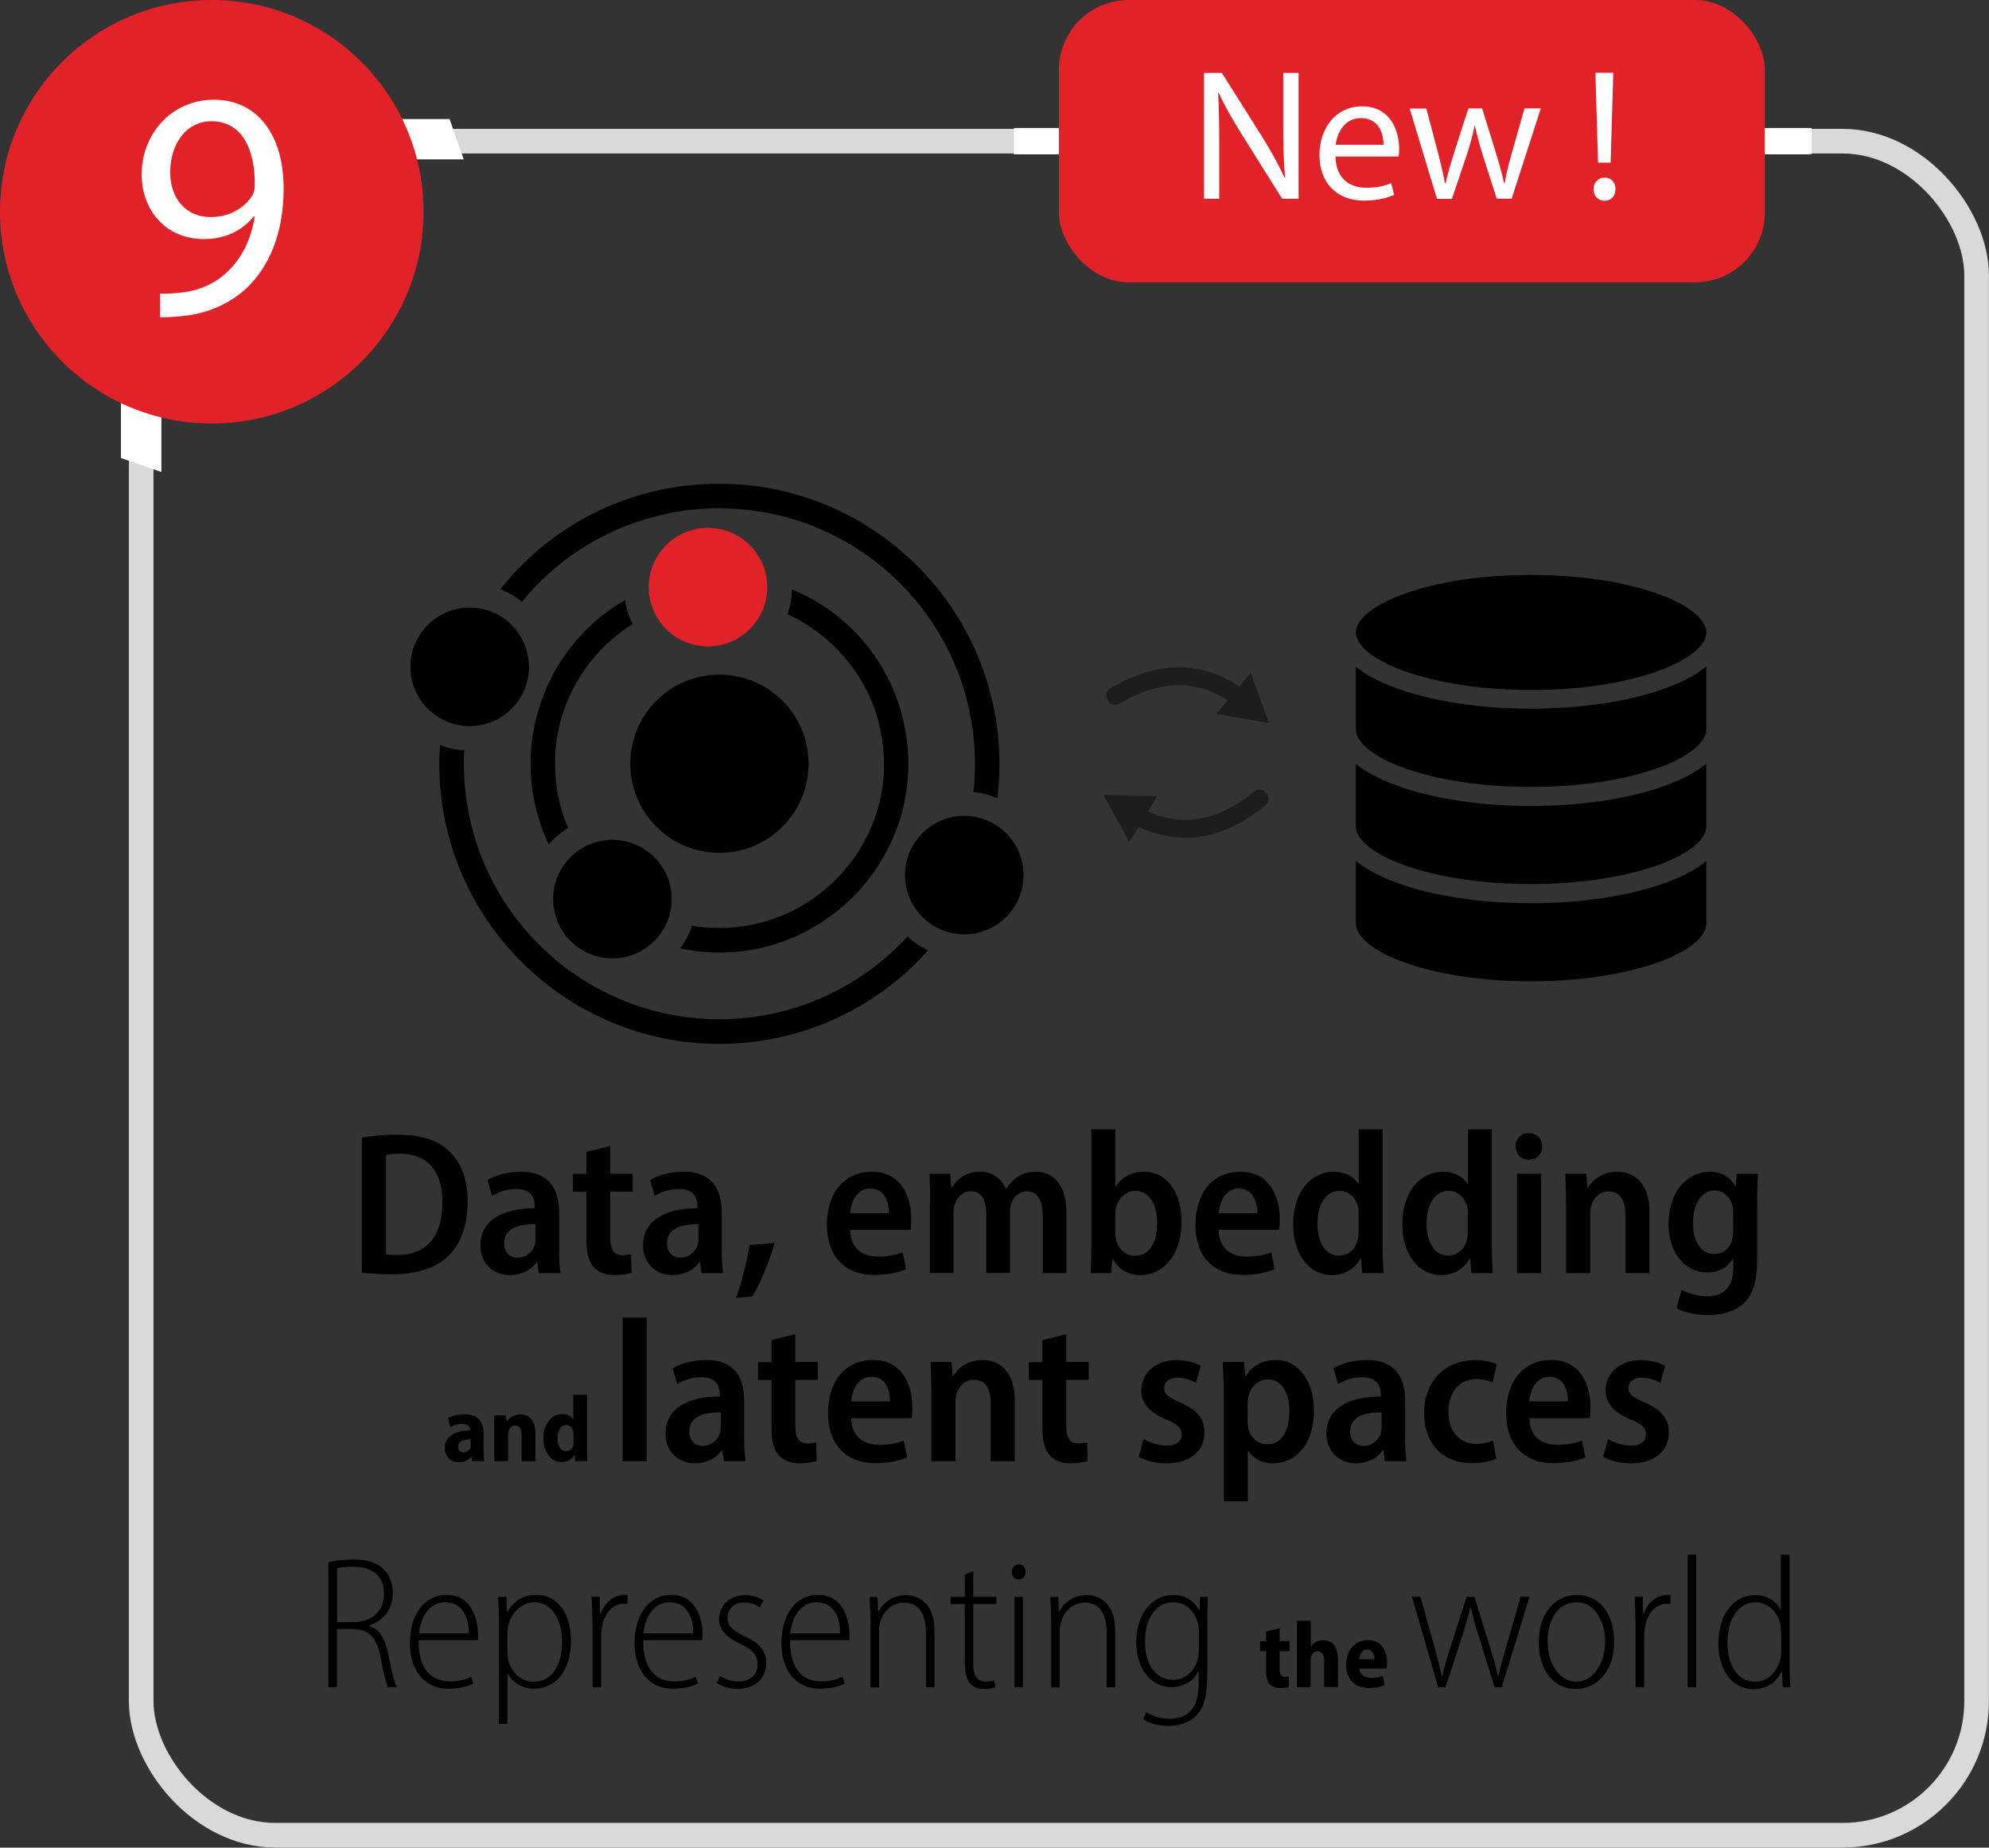 <?xml version="1.0" encoding="UTF-8"?>
<svg id="Calque_2" xmlns="http://www.w3.org/2000/svg" viewBox="0 0 126.79 117.79">
  <rect x="0" y="0" width="126.79" height="117.79" fill="#333333" stroke="none"/>
  <defs>
    <style>
      .cls-1 {
        fill: #fff;
      }

      .cls-2, .cls-3, .cls-4 {
        fill: none;
      }

      .cls-5 {
        fill: #e12229;
      }

      .cls-6 {
        fill: #1d1d1b;
      }

      .cls-3 {
        stroke: #1d1d1b;
        stroke-linecap: round;
        stroke-width: 1.14px;
      }

      .cls-3, .cls-4 {
        stroke-miterlimit: 10;
      }

      .cls-4 {
        stroke: #d9d9d9;
        stroke-width: 1.57px;
      }
    </style>
  </defs>
  <g id="Iconographie">
    <g>
      <rect class="cls-4" x="9" y="9" width="117" height="108" rx="8.55" ry="8.55"/>
      <g>
        <rect class="cls-1" x="64.64" y="8.16" width="3.32" height="1.68"/>
        <rect class="cls-1" x="112.16" y="8.16" width="3.32" height="1.68"/>
        <rect class="cls-5" x="67.5" y="0" width="45" height="18" rx="4.45" ry="4.45"/>
        <g>
          <path class="cls-1" d="M76.75,12.67V4.65h1.14l2.56,4.06c.58.94,1.06,1.79,1.43,2.61h.04c-.1-1.08-.12-2.06-.12-3.3v-3.37h.98v8.02h-1.05l-2.55-4.07c-.56-.89-1.1-1.81-1.49-2.68h-.04c.06,1.02.07,1.99.07,3.32v3.43h-.98Z"/>
          <path class="cls-1" d="M85.13,9.98c.02,1.41.92,1.99,1.96,1.99.75,0,1.21-.13,1.59-.3l.19.75c-.37.17-1.01.37-1.93.37-1.76,0-2.83-1.18-2.83-2.9s1.04-3.11,2.71-3.11c1.88,0,2.37,1.65,2.37,2.71,0,.21-.01.37-.04.49h-4.03ZM88.19,9.23c.01-.67-.27-1.7-1.44-1.7-1.07,0-1.52.98-1.61,1.7h3.05Z"/>
          <path class="cls-1" d="M90.92,6.91l.77,2.92c.16.64.31,1.25.42,1.84h.04c.13-.58.32-1.2.51-1.83l.94-2.93h.88l.89,2.88c.21.68.38,1.3.51,1.88h.04c.09-.58.25-1.19.44-1.87l.82-2.89h1.04l-1.86,5.76h-.95l-.88-2.75c-.2-.65-.37-1.23-.51-1.9h-.02c-.14.69-.32,1.3-.52,1.92l-.93,2.74h-.95l-1.74-5.76h1.07Z"/>
          <path class="cls-1" d="M102.27,12.8c-.4,0-.69-.32-.69-.74s.3-.74.7-.74c.43,0,.7.31.7.74s-.27.74-.7.74h-.01ZM101.87,10.37l-.17-5.73h1.14l-.17,5.73h-.81Z"/>
        </g>
        <rect class="cls-2" x="63" y="0" width="54" height="18"/>
      </g>
      <g>
        <rect class="cls-2" x="18" y="72" width="99" height="45"/>
        <path d="M23.07,72.52c.62-.11,1.41-.18,2.25-.18,1.46,0,2.46.31,3.18.93.81.68,1.31,1.75,1.31,3.32,0,1.66-.52,2.83-1.3,3.55-.79.73-2.02,1.1-3.55,1.1-.8,0-1.44-.05-1.9-.11v-8.61ZM24.6,79.97c.19.03.47.04.73.04,1.74,0,2.87-1.04,2.87-3.39,0-1.95-.94-3.07-2.71-3.07-.39,0-.69.04-.88.08v6.35Z"/>
        <path d="M34.35,81.16l-.1-.69h-.04c-.36.5-.97.82-1.71.82-1.17,0-1.88-.87-1.88-1.88,0-1.61,1.41-2.38,3.47-2.38v-.12c0-.49-.19-1.11-1.18-1.11-.57,0-1.14.18-1.54.44l-.3-1.01c.43-.26,1.2-.53,2.13-.53,1.91,0,2.44,1.23,2.44,2.61v2.35c0,.55.02,1.1.09,1.5h-1.38ZM34.14,78.04c-.95,0-2,.2-2,1.21,0,.65.4.93.84.93.55,0,.97-.36,1.12-.83.03-.11.04-.23.04-.34v-.97Z"/>
        <path d="M38.9,73.05v1.78h1.43v1.14h-1.43v2.94c0,.77.24,1.11.77,1.11.24,0,.42-.03.56-.06l.03,1.18c-.23.08-.62.15-1.09.15-.55,0-1.01-.17-1.3-.48-.33-.35-.49-.89-.49-1.76v-3.07h-.86v-1.14h.86v-1.41l1.51-.37Z"/>
        <path d="M44.72,81.16l-.1-.69h-.04c-.36.5-.97.82-1.71.82-1.17,0-1.88-.87-1.88-1.88,0-1.61,1.41-2.38,3.47-2.38v-.12c0-.49-.19-1.11-1.18-1.11-.57,0-1.14.18-1.54.44l-.3-1.01c.43-.26,1.2-.53,2.13-.53,1.91,0,2.44,1.23,2.44,2.61v2.35c0,.55.02,1.1.09,1.5h-1.38ZM44.52,78.04c-.95,0-2,.2-2,1.21,0,.65.4.93.84.93.55,0,.97-.36,1.12-.83.03-.11.04-.23.04-.34v-.97Z"/>
        <path d="M46.92,82.75c.35-.97.7-2.34.86-3.38l1.61-.13c-.36,1.19-.93,2.59-1.43,3.41l-1.04.1Z"/>
        <path d="M54.19,78.42c.03,1.23.85,1.69,1.79,1.69.65,0,1.14-.11,1.56-.27l.22,1.07c-.5.22-1.21.37-2.02.37-1.93,0-3.03-1.24-3.03-3.19s1.04-3.39,2.87-3.39,2.51,1.54,2.51,3.02c0,.32-.02.55-.05.69h-3.85ZM56.66,77.34c0-.71-.27-1.57-1.17-1.57s-1.24.89-1.3,1.57h2.46Z"/>
        <path d="M59.3,76.68c0-.73-.03-1.3-.05-1.85h1.32l.07.88h.03c.3-.49.86-1.01,1.8-1.01.78,0,1.38.42,1.64,1.09h.03c.2-.33.46-.58.73-.76.33-.22.7-.33,1.16-.33,1.04,0,1.95.73,1.95,2.62v3.84h-1.51v-3.6c0-.97-.29-1.61-1.01-1.61-.49,0-.86.35-1.01.81-.04.14-.07.34-.07.52v3.87h-1.51v-3.78c0-.79-.27-1.43-.98-1.43-.52,0-.9.41-1.04.87-.05.15-.07.34-.07.52v3.82h-1.51v-4.48Z"/>
        <path d="M69.52,81.16c.03-.44.05-1.15.05-1.76v-7.4h1.53v3.65h.03c.37-.59.98-.95,1.81-.95,1.42,0,2.38,1.28,2.38,3.19,0,2.27-1.28,3.4-2.61,3.4-.75,0-1.36-.31-1.77-1.03h-.03l-.08.9h-1.31ZM71.1,78.65c0,.14.02.27.04.38.17.65.66,1.03,1.21,1.03.91,0,1.41-.82,1.41-2.1,0-1.13-.46-2.04-1.4-2.04-.56,0-1.07.45-1.21,1.07-.03.12-.05.27-.05.41v1.25Z"/>
        <path d="M77.68,78.42c.03,1.23.85,1.69,1.79,1.69.65,0,1.14-.11,1.56-.27l.22,1.07c-.5.22-1.21.37-2.02.37-1.93,0-3.03-1.24-3.03-3.19s1.04-3.39,2.87-3.39,2.51,1.54,2.51,3.02c0,.32-.02.55-.05.69h-3.85ZM80.15,77.34c0-.71-.27-1.57-1.17-1.57s-1.24.89-1.3,1.57h2.46Z"/>
        <path d="M88.14,72v7.4c0,.61.03,1.31.05,1.76h-1.36l-.07-.93h-.03c-.33.63-1.01,1.06-1.83,1.06-1.42,0-2.47-1.3-2.47-3.24,0-2.15,1.21-3.35,2.58-3.35.76,0,1.32.33,1.57.78h.03v-3.48h1.53ZM86.61,77.4c0-.12,0-.28-.03-.41-.12-.58-.56-1.07-1.19-1.07-.93,0-1.41.94-1.41,2.1s.5,2.03,1.38,2.03c.54,0,1.03-.35,1.19-1.03.04-.13.05-.28.05-.45v-1.17Z"/>
        <path d="M95.1,72v7.4c0,.61.03,1.31.05,1.76h-1.36l-.07-.93h-.03c-.33.63-1.01,1.06-1.83,1.06-1.42,0-2.47-1.3-2.47-3.24,0-2.15,1.21-3.35,2.58-3.35.76,0,1.32.33,1.57.78h.03v-3.48h1.53ZM93.57,77.4c0-.12,0-.28-.03-.41-.12-.58-.56-1.07-1.19-1.07-.93,0-1.41.94-1.41,2.1s.5,2.03,1.38,2.03c.54,0,1.03-.35,1.19-1.03.04-.13.05-.28.05-.45v-1.17Z"/>
        <path d="M98.31,73.09c0,.48-.34.84-.87.84-.49,0-.83-.37-.83-.84,0-.49.35-.85.85-.85s.85.36.85.85ZM96.7,81.16v-6.33h1.54v6.33h-1.54Z"/>
        <path d="M99.83,76.68c0-.73-.03-1.3-.05-1.85h1.34l.08.89h.03c.29-.5.93-1.02,1.86-1.02,1.09,0,2.06.74,2.06,2.58v3.88h-1.54v-3.7c0-.83-.27-1.5-1.07-1.5-.55,0-.95.39-1.1.89-.05.13-.07.33-.07.53v3.78h-1.54v-4.48Z"/>
        <path d="M112.07,74.83c-.03.45-.06,1.01-.06,1.87v3.59c0,1.38-.26,2.25-.87,2.81-.59.54-1.42.74-2.28.74-.73,0-1.49-.16-1.99-.44l.33-1.18c.37.21.97.42,1.65.42.98,0,1.64-.55,1.64-1.85v-.53h-.03c-.32.52-.9.86-1.64.86-1.48,0-2.46-1.34-2.46-3.09,0-2.12,1.25-3.33,2.62-3.33.85,0,1.36.43,1.64.92h.03l.06-.79h1.35ZM110.48,77.28c0-.16-.02-.31-.05-.44-.15-.51-.53-.94-1.13-.94-.82,0-1.38.81-1.38,2.08,0,1.17.5,1.97,1.37,1.97.5,0,.94-.31,1.12-.88.05-.17.07-.37.07-.55v-1.25Z"/>
        <path d="M30.1,93.16l-.05-.29h-.02c-.18.23-.46.35-.78.35-.55,0-.9-.41-.9-.9,0-.77.68-1.12,1.61-1.12v-.05c0-.18-.1-.38-.5-.38-.28,0-.56.09-.75.21l-.16-.57c.19-.11.57-.25,1.07-.25.95,0,1.21.59,1.21,1.25v1.04c0,.27.01.52.04.7h-.79ZM29.99,91.76c-.41,0-.78.11-.78.47,0,.25.16.37.34.37.19,0,.37-.13.43-.31.01-.04.02-.1.02-.15v-.38Z"/>
        <path d="M31.51,91.15c0-.35-.01-.65-.02-.92h.76l.04.39h.02c.13-.2.41-.45.85-.45.59,0,.97.41.97,1.21v1.78h-.88v-1.69c0-.34-.11-.59-.41-.59-.21,0-.35.15-.41.32-.02.06-.04.15-.04.24v1.72h-.88v-2.01Z"/>
        <path d="M37.42,88.93v3.35c0,.32.01.66.02.87h-.77l-.04-.4h-.01c-.16.29-.48.46-.83.46-.67,0-1.15-.62-1.15-1.51,0-1,.57-1.55,1.2-1.55.33,0,.57.13.69.32h.01v-1.55h.87ZM36.55,91.44c0-.05,0-.11-.01-.17-.04-.23-.21-.42-.45-.42-.38,0-.55.38-.55.85,0,.51.22.82.55.82.21,0,.39-.14.45-.38.02-.06.02-.13.02-.2v-.5Z"/>
        <path d="M39.69,84h1.54v9.16h-1.54v-9.16Z"/>
        <path d="M46.15,93.16l-.1-.69h-.04c-.36.5-.97.82-1.71.82-1.17,0-1.88-.87-1.88-1.88,0-1.61,1.41-2.38,3.47-2.38v-.12c0-.49-.19-1.11-1.18-1.11-.57,0-1.14.18-1.54.44l-.3-1.01c.43-.26,1.2-.53,2.13-.53,1.91,0,2.44,1.23,2.44,2.61v2.35c0,.55.02,1.1.09,1.5h-1.38ZM45.94,90.04c-.95,0-2,.2-2,1.21,0,.65.4.93.84.93.55,0,.97-.36,1.12-.83.03-.11.04-.23.04-.34v-.97Z"/>
        <path d="M50.7,85.05v1.78h1.43v1.14h-1.43v2.94c0,.77.24,1.11.77,1.11.24,0,.42-.03.56-.06l.03,1.18c-.23.08-.62.15-1.09.15-.55,0-1.01-.17-1.3-.48-.33-.35-.49-.89-.49-1.76v-3.07h-.86v-1.14h.86v-1.41l1.51-.37Z"/>
        <path d="M54.26,90.42c.03,1.23.85,1.69,1.79,1.69.65,0,1.14-.11,1.56-.27l.22,1.07c-.5.22-1.21.37-2.02.37-1.93,0-3.03-1.24-3.03-3.19s1.04-3.39,2.87-3.39,2.51,1.54,2.51,3.02c0,.32-.02.55-.05.69h-3.85ZM56.73,89.34c0-.71-.27-1.57-1.17-1.57s-1.24.89-1.3,1.57h2.46Z"/>
        <path d="M59.37,88.68c0-.73-.03-1.3-.05-1.85h1.34l.08.89h.03c.29-.5.93-1.02,1.86-1.02,1.09,0,2.06.74,2.06,2.58v3.88h-1.54v-3.7c0-.83-.27-1.5-1.07-1.5-.55,0-.95.39-1.1.89-.05.13-.07.33-.07.53v3.78h-1.54v-4.48Z"/>
        <path d="M67.97,85.05v1.78h1.43v1.14h-1.43v2.94c0,.77.24,1.11.77,1.11.24,0,.42-.03.56-.06l.03,1.18c-.23.08-.62.15-1.09.15-.55,0-1.01-.17-1.3-.48-.33-.35-.49-.89-.49-1.76v-3.07h-.86v-1.14h.86v-1.41l1.51-.37Z"/>
        <path d="M72.91,91.74c.32.2.93.42,1.46.42.64,0,.95-.29.95-.71s-.24-.65-.96-.95c-1.15-.46-1.61-1.12-1.61-1.84,0-1.11.89-1.95,2.26-1.95.64,0,1.19.17,1.54.36l-.31,1.09c-.26-.15-.7-.33-1.2-.33-.54,0-.83.29-.83.67s.26.58,1,.9c1.06.44,1.57,1.03,1.57,1.92,0,1.19-.9,1.97-2.43,1.97-.69,0-1.35-.17-1.76-.42l.31-1.12Z"/>
        <path d="M78,88.9c0-.83-.03-1.49-.05-2.07h1.35l.08.91h.03c.42-.68,1.08-1.04,1.92-1.04,1.39,0,2.43,1.28,2.43,3.23,0,2.3-1.3,3.36-2.62,3.36-.72,0-1.29-.34-1.57-.79h-.03v3.21h-1.53v-6.81ZM79.53,90.61c0,.17.02.33.05.46.16.64.65,1.01,1.2,1.01.92,0,1.41-.89,1.41-2.09s-.47-2.05-1.38-2.05c-.57,0-1.09.45-1.22,1.07-.04.13-.06.28-.06.42v1.18Z"/>
        <path d="M88.28,93.16l-.1-.69h-.04c-.36.5-.97.82-1.71.82-1.17,0-1.88-.87-1.88-1.88,0-1.61,1.41-2.38,3.47-2.38v-.12c0-.49-.19-1.11-1.18-1.11-.57,0-1.14.18-1.54.44l-.3-1.01c.43-.26,1.2-.53,2.13-.53,1.91,0,2.44,1.23,2.44,2.61v2.35c0,.55.02,1.1.09,1.5h-1.38ZM88.07,90.04c-.95,0-2,.2-2,1.21,0,.65.4.93.84.93.55,0,.97-.36,1.12-.83.03-.11.04-.23.04-.34v-.97Z"/>
        <path d="M95.39,92.99c-.29.14-.87.29-1.57.29-1.84,0-3.04-1.22-3.04-3.22,0-1.9,1.22-3.35,3.28-3.35.53,0,1.05.12,1.35.26l-.26,1.17c-.22-.1-.56-.22-1.05-.22-1.13,0-1.77.92-1.77,2.08,0,1.3.75,2.05,1.77,2.05.46,0,.8-.1,1.08-.22l.19,1.16Z"/>
        <path d="M97.49,90.42c.03,1.23.85,1.69,1.79,1.69.65,0,1.14-.11,1.56-.27l.22,1.07c-.5.22-1.21.37-2.02.37-1.93,0-3.03-1.24-3.03-3.19s1.04-3.39,2.87-3.39,2.51,1.54,2.51,3.02c0,.32-.02.55-.05.69h-3.85ZM99.95,89.34c0-.71-.27-1.57-1.17-1.57s-1.24.89-1.3,1.57h2.46Z"/>
        <path d="M102.51,91.74c.32.2.93.42,1.46.42.64,0,.95-.29.95-.71s-.24-.65-.96-.95c-1.15-.46-1.61-1.12-1.61-1.84,0-1.11.89-1.95,2.26-1.95.64,0,1.19.17,1.54.36l-.31,1.09c-.26-.15-.7-.33-1.2-.33-.54,0-.83.29-.83.67s.26.58,1,.9c1.06.44,1.57,1.03,1.57,1.92,0,1.19-.9,1.97-2.43,1.97-.69,0-1.35-.17-1.76-.42l.31-1.12Z"/>
        <path d="M20.94,99.59c.44-.11,1.05-.17,1.55-.17.96,0,1.58.22,2,.65.35.35.55.89.55,1.46,0,1.1-.61,1.78-1.51,2.11v.02c.64.19,1.03.8,1.22,1.79.25,1.25.4,1.82.55,2.11h-.57c-.13-.24-.29-.96-.49-1.99-.24-1.17-.71-1.69-1.74-1.72h-1.02v3.71h-.55v-7.97ZM21.49,103.41h1.04c1.17,0,1.95-.7,1.95-1.79,0-1.19-.77-1.74-2.01-1.74-.45,0-.79.04-.98.09v3.43Z"/>
        <path d="M26.68,104.58c0,1.98.94,2.61,1.97,2.61.7,0,1.09-.15,1.38-.3l.14.43c-.24.14-.78.34-1.6.34-1.54,0-2.44-1.2-2.44-2.9,0-1.89.97-3.09,2.33-3.09,1.66,0,2.01,1.66,2.01,2.55,0,.15,0,.24-.01.35h-3.77ZM29.88,104.13c.02-.99-.39-1.98-1.5-1.98s-1.58,1.08-1.67,1.98h3.17Z"/>
        <path d="M31.8,103.62c0-.81-.02-1.34-.05-1.82h.53l.04.99h.02c.4-.75,1.04-1.12,1.85-1.12,1.29,0,2.21,1.12,2.21,2.92,0,2.1-1.12,3.07-2.35,3.07-.75,0-1.35-.37-1.68-.96h-.02v3.2h-.55v-6.29ZM32.35,105.34c0,.16.01.31.04.46.23.96.93,1.41,1.64,1.41,1.2,0,1.8-1.11,1.8-2.58,0-1.28-.6-2.48-1.78-2.48-.75,0-1.46.62-1.65,1.49-.03.16-.06.33-.06.48v1.21Z"/>
        <path d="M37.76,103.41c0-.53-.02-1.11-.05-1.61h.52l.02,1.1h.03c.22-.66.79-1.22,1.52-1.22.07,0,.13,0,.2.02v.55c-.07-.01-.14-.01-.22-.01-.78,0-1.3.7-1.42,1.56-.03.17-.04.35-.04.53v3.23h-.55v-4.15Z"/>
        <path d="M41,104.58c0,1.98.94,2.61,1.97,2.61.7,0,1.09-.15,1.38-.3l.14.43c-.24.14-.78.34-1.6.34-1.54,0-2.44-1.2-2.44-2.9,0-1.89.97-3.09,2.33-3.09,1.66,0,2.01,1.66,2.01,2.55,0,.15,0,.24-.01.35h-3.77ZM44.19,104.13c.02-.99-.39-1.98-1.5-1.98s-1.58,1.08-1.67,1.98h3.17Z"/>
        <path d="M45.89,106.83c.27.18.69.37,1.17.37.81,0,1.23-.47,1.23-1.08s-.31-.95-1.08-1.31c-.85-.39-1.37-.88-1.37-1.59,0-.84.66-1.53,1.66-1.53.5,0,.91.16,1.17.35l-.23.45c-.2-.15-.53-.33-1.02-.33-.68,0-1.04.46-1.04.96,0,.56.33.82,1.06,1.18.82.38,1.4.84,1.4,1.72,0,1.03-.76,1.65-1.82,1.65-.5,0-.99-.15-1.33-.38l.21-.46Z"/>
        <path d="M50.36,104.58c0,1.98.94,2.61,1.97,2.61.7,0,1.09-.15,1.38-.3l.14.43c-.24.14-.78.34-1.6.34-1.54,0-2.44-1.2-2.44-2.9,0-1.89.97-3.09,2.33-3.09,1.66,0,2.01,1.66,2.01,2.55,0,.15,0,.24-.01.35h-3.77ZM53.55,104.13c.02-.99-.39-1.98-1.5-1.98s-1.58,1.08-1.67,1.98h3.17Z"/>
        <path d="M55.48,103.17c0-.58-.02-.92-.05-1.36h.51l.04.94h.02c.29-.59.92-1.06,1.77-1.06.57,0,1.8.32,1.8,2.27v3.61h-.55v-3.51c0-.98-.33-1.89-1.4-1.89-.71,0-1.33.53-1.52,1.29-.04.14-.06.33-.06.51v3.61h-.55v-4.39Z"/>
        <path d="M62.04,100.18v1.62h1.48v.46h-1.48v3.8c0,.75.24,1.14.78,1.14.25,0,.43-.03.56-.07l.07.43c-.17.07-.4.12-.71.12-.39,0-.71-.12-.92-.39-.24-.28-.32-.73-.32-1.36v-3.67h-.9v-.46h.9v-1.43l.55-.19Z"/>
        <path d="M65.38,100.21c0,.27-.16.48-.46.48-.25,0-.42-.21-.42-.48s.19-.48.44-.48c.27,0,.44.21.44.48ZM64.66,107.56v-5.76h.55v5.76h-.55Z"/>
        <path d="M67,103.17c0-.58-.02-.92-.05-1.36h.51l.04.94h.02c.29-.59.92-1.06,1.77-1.06.57,0,1.8.32,1.8,2.27v3.61h-.55v-3.51c0-.98-.33-1.89-1.4-1.89-.71,0-1.33.53-1.52,1.29-.04.14-.06.33-.06.51v3.61h-.55v-4.39Z"/>
        <path d="M77.01,101.8c-.03.39-.05.85-.05,1.57v3.35c0,1.54-.26,2.21-.7,2.65-.46.46-1.15.66-1.76.66s-1.25-.16-1.63-.43l.19-.45c.34.21.85.42,1.52.42,1.05,0,1.83-.56,1.83-2.23v-.79h-.02c-.27.56-.87,1.01-1.74,1.01-1.27,0-2.22-1.18-2.22-2.84,0-2.08,1.23-3.04,2.34-3.04,1,0,1.47.59,1.68,1.01h.02l.03-.88h.52ZM76.41,103.92c0-.19-.01-.36-.06-.51-.2-.63-.7-1.26-1.57-1.26-1.07,0-1.79,1-1.79,2.51,0,1.42.65,2.43,1.79,2.43.64,0,1.28-.38,1.55-1.24.06-.2.09-.4.09-.6v-1.33Z"/>
        <path d="M81.57,103.8v.82h.63v.64h-.63v1.15c0,.35.1.49.34.49.11,0,.19-.01.25-.02v.67c-.11.04-.31.07-.55.07-.27,0-.51-.09-.65-.23-.17-.17-.25-.43-.25-.86v-1.26h-.38v-.64h.38v-.62l.86-.2Z"/>
        <path d="M82.68,103.33h.88v1.63h.01c.09-.12.2-.21.33-.29.13-.07.29-.11.45-.11.57,0,.94.42.94,1.26v1.73h-.88v-1.66c0-.36-.11-.62-.42-.62-.21,0-.35.13-.41.31-.02.05-.03.14-.03.21v1.77h-.88v-4.23Z"/>
        <path d="M86.65,106.38c.02.4.36.58.77.58.28,0,.52-.04.73-.12l.12.6c-.27.11-.62.17-.99.17-.94,0-1.47-.56-1.47-1.48,0-.82.48-1.57,1.39-1.57.85,0,1.22.67,1.22,1.44,0,.17-.01.3-.03.38h-1.74ZM87.61,105.78c0-.27-.1-.62-.46-.62s-.49.36-.51.62h.96Z"/>
        <path d="M90.55,101.8l.89,3.2c.18.66.34,1.26.46,1.83h.04c.13-.56.31-1.19.52-1.82l1.03-3.21h.5l.98,3.16c.21.68.38,1.28.52,1.87h.04c.11-.57.28-1.15.48-1.84l.92-3.19h.57l-1.77,5.76h-.46l-1-3.23c-.22-.66-.38-1.23-.52-1.88h-.02c-.15.68-.34,1.28-.54,1.91l-1.04,3.2h-.48l-1.66-5.76h.57Z"/>
        <path d="M102.89,104.64c0,2.14-1.29,3.04-2.45,3.04-1.29,0-2.35-1.07-2.35-2.97,0-2.02,1.16-3.03,2.43-3.03,1.36,0,2.37,1.09,2.37,2.96ZM98.66,104.69c0,1.29.7,2.52,1.82,2.52s1.84-1.24,1.84-2.55c0-1.02-.47-2.51-1.83-2.51s-1.84,1.39-1.84,2.54Z"/>
        <path d="M104.25,103.41c0-.53-.02-1.11-.05-1.61h.52l.02,1.1h.03c.22-.66.79-1.22,1.52-1.22.07,0,.13,0,.2.02v.55c-.07-.01-.14-.01-.22-.01-.78,0-1.3.7-1.42,1.56-.03.17-.04.35-.04.53v3.23h-.55v-4.15Z"/>
        <path d="M107.58,99.11h.55v8.45h-.55v-8.45Z"/>
        <path d="M114.08,99.11v7.16c0,.38.02.94.05,1.29h-.49l-.04-.99h-.04c-.26.57-.85,1.12-1.8,1.12-1.24,0-2.22-1.09-2.22-2.92,0-1.96,1.07-3.08,2.32-3.08.81,0,1.38.41,1.64.93h.02v-3.5h.55ZM113.53,104.05c0-.15-.01-.34-.04-.49-.16-.77-.77-1.41-1.58-1.41-1.14,0-1.79,1.13-1.79,2.56,0,1.29.55,2.5,1.75,2.5.68,0,1.37-.44,1.62-1.44.04-.14.05-.29.05-.45v-1.27Z"/>
      </g>
      <g>
        <g>
          <g>
            <path d="M97.6,43.54c-3.03,0-5.86-.42-7.97-1.19-1.91-.69-2.76-1.53-2.76-2.04s.85-1.35,2.76-2.04c2.11-.77,4.94-1.19,7.97-1.19s5.86.42,7.97,1.19c1.91.69,2.76,1.53,2.76,2.04s-.85,1.35-2.76,2.04c-2.11.77-4.94,1.19-7.97,1.19Z"/>
            <path d="M97.6,37.51c2.98,0,5.76.41,7.82,1.16,1.86.67,2.48,1.41,2.48,1.64s-.62.96-2.48,1.64c-2.07.75-4.84,1.16-7.82,1.16s-5.76-.41-7.82-1.16c-1.86-.67-2.48-1.41-2.48-1.64s.62-.96,2.48-1.64c2.07-.75,4.84-1.16,7.82-1.16M97.6,36.65c-3.08,0-5.96.43-8.12,1.22-1.91.69-3.05,1.61-3.05,2.45s1.14,1.76,3.05,2.45c2.16.78,5.04,1.22,8.12,1.22s5.96-.43,8.12-1.22c1.91-.69,3.05-1.61,3.05-2.45s-1.14-1.76-3.05-2.45c-2.16-.78-5.04-1.22-8.12-1.22h0Z"/>
          </g>
          <path d="M108.77,42.5v4c0,.84-1.14,1.76-3.05,2.45-2.16.78-5.04,1.22-8.12,1.22s-5.96-.43-8.12-1.22c-1.91-.69-3.05-1.61-3.05-2.45v-4c.12.1.25.19.39.29.05.03.09.06.14.1.05.03.11.07.16.1.02.02.05.03.07.05.05.03.09.05.14.08.02.01.04.02.06.03.03.02.07.04.1.05.02.01.05.02.07.04.03.02.07.04.1.05.03.02.05.03.08.04.02,0,.04.02.06.03.02,0,.04.02.06.03.09.04.17.08.26.12.02,0,.04.02.06.03.05.02.11.05.16.07.03.02.07.03.1.04.03.02.07.03.1.04.03.02.07.03.1.04.03.01.06.02.09.04.04.02.08.03.11.04.07.03.14.05.21.08,2.3.83,5.33,1.29,8.54,1.29s6.25-.46,8.54-1.29c.07-.03.14-.05.21-.08.04-.02.08-.03.11-.04.03-.01.06-.02.09-.04.03-.02.07-.03.1-.04.03-.02.07-.03.1-.04s.07-.03.1-.04c.05-.02.11-.05.16-.07.02,0,.04-.02.06-.03.09-.04.18-.08.26-.12.02,0,.04-.02.06-.03.02,0,.04-.02.06-.03.03-.02.05-.03.08-.04.03-.02.07-.04.1-.05.02-.01.05-.02.07-.04.03-.02.07-.04.1-.05.02-.01.04-.02.06-.03.05-.03.09-.05.14-.08.02-.02.05-.03.07-.05.05-.03.11-.07.16-.1.05-.03.09-.06.14-.1.14-.09.27-.19.39-.29h0Z"/>
          <path d="M108.77,48.69v4c0,.84-1.14,1.76-3.05,2.45-2.16.78-5.04,1.22-8.12,1.22s-5.96-.43-8.12-1.22c-1.91-.69-3.05-1.61-3.05-2.45v-4c.64.53,1.53,1,2.63,1.4,2.29.83,5.32,1.29,8.54,1.29s6.25-.46,8.54-1.29c1.1-.4,1.99-.87,2.63-1.4h0Z"/>
          <path d="M86.43,58.89v-4c.64.53,1.53,1,2.63,1.4,2.29.83,5.32,1.29,8.54,1.29s6.25-.46,8.54-1.29c1.11-.4,1.99-.87,2.63-1.4v4c0,.84-1.14,1.76-3.05,2.45-2.16.78-5.04,1.22-8.12,1.22s-5.96-.43-8.12-1.22c-1.91-.69-3.05-1.61-3.05-2.45h0Z"/>
        </g>
        <g>
          <path d="M28.05,47.5c-.03.4-.05.79-.05,1.19,0,9.85,8.01,17.86,17.86,17.86,5.11,0,9.94-2.19,13.3-5.96-.48-.23-.92-.52-1.31-.89-3.06,3.34-7.4,5.28-11.99,5.28-3.48,0-6.71-1.09-9.35-2.96,0,0,0,0-.02,0-.49-.34-.97-.72-1.41-1.13-3.38-2.98-5.51-7.35-5.51-12.2,0-.29,0-.57.03-.86-.55-.02-1.06-.14-1.55-.33h0Z"/>
          <path d="M42.63,32.72c1.05-.21,2.13-.32,3.23-.32.39,0,.77.02,1.16.05h0c8.44.59,15.13,7.65,15.13,16.25,0,.59-.03,1.2-.1,1.79.54.05,1.06.19,1.53.4.09-.73.13-1.46.13-2.19,0-9.84-8.01-17.86-17.86-17.86-5.51,0-10.58,2.47-13.95,6.72.5.2.95.46,1.37.81,2.38-2.93,5.68-4.9,9.35-5.64h0Z"/>
          <path d="M35.26,43c-.46.85-.81,1.76-1.06,2.71-.25.95-.38,1.95-.38,2.97,0,1.81.4,3.56,1.16,5.16.35-.41.77-.77,1.24-1.06-.56-1.28-.84-2.67-.84-4.1,0-3.67,1.92-7,4.95-8.9-.24-.48-.41-.99-.48-1.53-1.96,1.13-3.55,2.79-4.6,4.75h0Z"/>
          <path d="M45.87,59.16c-.59,0-1.19-.05-1.76-.15-.17.52-.42,1.01-.75,1.45.82.18,1.66.27,2.51.27,4.36,0,8.26-2.39,10.37-5.96.42-.72.77-1.49,1.05-2.28.3-.89.49-1.82.57-2.79.13-1.38,0-2.74-.41-4.3-1.02-3.59-3.6-6.44-6.97-7.83,0,.56-.11,1.09-.28,1.59,2.75,1.26,4.91,3.71,5.75,6.65.35,1.37.47,2.56.37,3.75-.45,5.39-5.03,9.6-10.43,9.6h0Z"/>
          <path d="M51.54,48.69c0,3.14-2.54,5.68-5.68,5.68s-5.68-2.54-5.68-5.68,2.54-5.68,5.68-5.68,5.68,2.54,5.68,5.68"/>
          <path d="M29.94,46.29c2.09,0,3.78-1.7,3.78-3.78s-1.7-3.78-3.78-3.78c-2.08,0-3.78,1.7-3.78,3.78s1.7,3.78,3.78,3.78Z"/>
          <path d="M57.69,55.79c0,2.09,1.7,3.78,3.78,3.78s3.78-1.7,3.78-3.78-1.7-3.78-3.78-3.78c-2.08,0-3.78,1.7-3.78,3.78h0Z"/>
          <path class="cls-5" d="M45.13,41.21c2.08,0,3.78-1.7,3.78-3.78s-1.7-3.78-3.78-3.78-3.78,1.7-3.78,3.78,1.7,3.78,3.78,3.78Z"/>
          <path d="M39.04,53.54c-2.09,0-3.78,1.7-3.78,3.78s1.7,3.78,3.78,3.78,3.78-1.7,3.78-3.78-1.7-3.78-3.78-3.78Z"/>
        </g>
        <g>
          <g>
            <path class="cls-3" d="M80.29,50.91c-3.09,2.54-5.72,2.19-7.87,1.1"/>
            <polygon class="cls-6" points="73.76 50.76 70.34 50.69 71.99 53.68 73.76 50.76"/>
          </g>
          <g>
            <path class="cls-3" d="M71.1,44.36c3.45-2.03,5.99-1.29,7.95.12"/>
            <polygon class="cls-6" points="77.53 45.51 80.89 46.1 79.73 42.89 77.53 45.51"/>
          </g>
        </g>
      </g>
      <g>
        <rect class="cls-2" y="0" width="36" height="36"/>
        <polygon class="cls-1" points="29.56 10.16 24.44 10.16 24.44 7.59 28.66 7.59 29.56 10.16"/>
        <polygon class="cls-1" points="10.29 30.09 10.29 24.98 7.71 24.98 7.71 29.2 10.29 30.09"/>
        <g>
          <circle class="cls-5" cx="13.5" cy="13.5" r="13.5"/>
          <path class="cls-1" d="M10.18,18.72c.39.02.85,0,1.47-.08,1.05-.12,2.05-.56,2.81-1.28.89-.83,1.53-1.98,1.78-3.57h-.06c-.74.91-1.82,1.45-3.18,1.45-2.42,0-3.97-1.82-3.97-4.13,0-2.52,1.86-4.75,4.61-4.75s4.44,2.21,4.44,5.66c0,2.95-.99,5.02-2.31,6.3-1.03.99-2.46,1.63-3.9,1.8-.66.08-1.26.12-1.67.1v-1.49ZM13.47,7.73c-1.53,0-2.62,1.36-2.62,3.26,0,1.67,1.01,2.85,2.58,2.85,1.22,0,2.17-.6,2.67-1.4.08-.17.14-.37.14-.66.02-2.31-.85-4.05-2.75-4.05h-.02Z"/>
        </g>
      </g>
    </g>
  </g>
</svg>